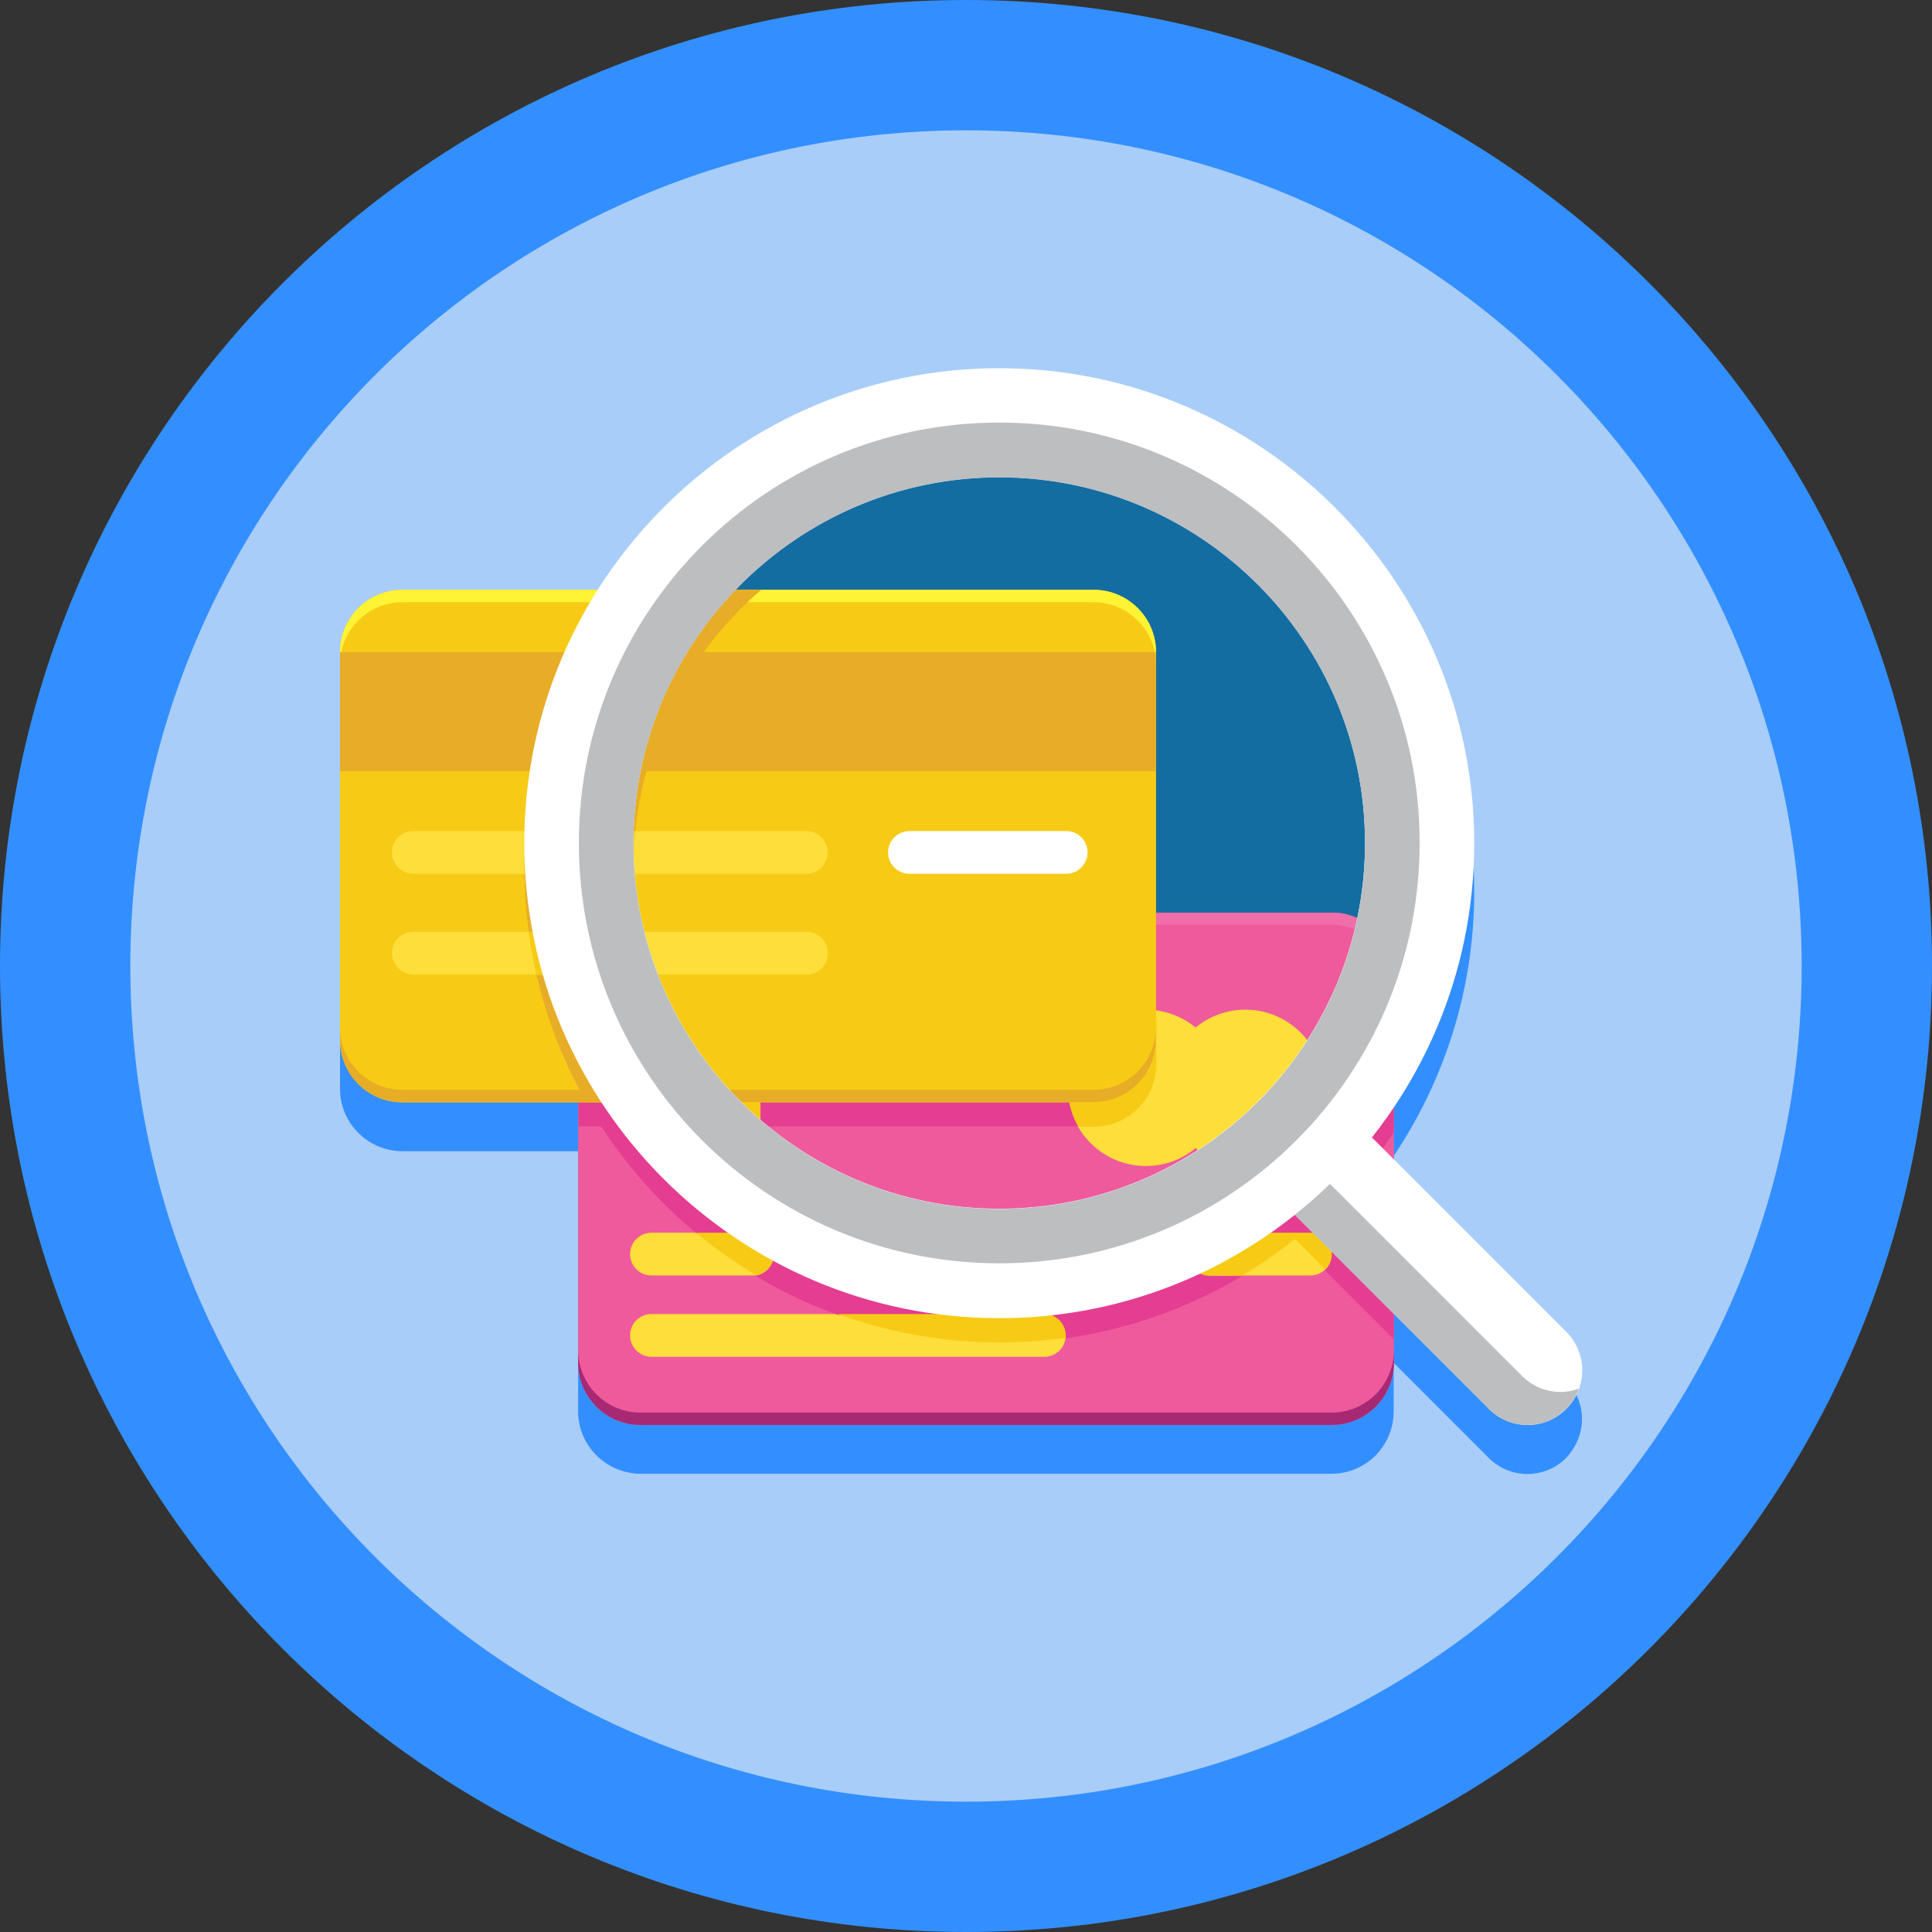 <?xml version="1.0" encoding="UTF-8"?>
<svg xmlns="http://www.w3.org/2000/svg" xmlns:xlink="http://www.w3.org/1999/xlink" xmlns:svgjs="http://svgjs.com/svgjs" version="1.1" width="512" height="512" x="0" y="0" viewBox="0 0 512 512" style="enable-background:new 0 0 512 512" xml:space="preserve" class="">
  <rect x="0" y="0" width="512" height="512" fill="#333333" stroke="none"/>
  <g>
    <path fill="#338FFF" d="M512 256c0 141.387-114.613 256-256 256S0 397.387 0 256 114.613 0 256 0s256 114.613 256 256zm0 0" data-original="#382b73" class=""></path>
    <path fill="#A8CDF9" d="M477.46 256c0 122.309-99.151 221.46-221.46 221.46S34.54 378.31 34.54 256 133.69 34.54 256 34.54 477.46 133.69 477.46 256zm0 0" data-original="#473080" class=""></path>
    <path fill="#338FFF" d="M415.969 385.285c.062-.062.129-.129.129-.191.257-.32.449-.578.64-.903.067-.129.196-.254.258-.382.129-.258.324-.516.45-.774.128-.191.257-.45.324-.644 0-.063.062-.063.062-.13 2.574-5.402 1.61-12.027-2.828-16.464l-45.668-45.668v-13.766c13.441-20.066 21.351-44.125 21.351-70.047 0-69.402-56.472-125.875-125.875-125.875-44.769 0-84.132 23.477-106.453 58.79h-51.714c-9.133 0-16.532 7.398-16.532 16.53v99.571-.066 3.28c0 4.118 1.48 7.849 3.989 10.743 3.023 3.535 7.527 5.79 12.543 5.79h46.57v65.734-.063 3.281c0 5.145 2.379 9.778 6.11 12.801a16.618 16.618 0 0 0 4.76 2.7c1.802.644 3.665 1.03 5.661 1.03h183.121c4.055 0 7.785-1.48 10.68-3.925a11.203 11.203 0 0 0 1.734-1.735 16.551 16.551 0 0 0 4.055-10.87v-3.282.063-9.649l25.21 25.215a14.474 14.474 0 0 0 10.231 4.246c2.313 0 4.63-.578 6.754-1.672 1.285-.644 2.442-1.543 3.535-2.574.325-.45.645-.77.903-1.094zm0 0" data-original="#382b73" class=""></path>
    <path fill="#136DA0" d="M264.813 320.387c-53.454 0-96.934-43.48-96.934-96.934 0-53.45 43.48-96.933 96.934-96.933 53.449 0 96.933 43.484 96.933 96.933.063 53.453-43.418 96.934-96.934 96.934zm0 0" data-original="#136da0"></path>
    <path fill="#EF5A9D" d="M369.398 258.316v102.786c0 9.132-7.394 16.53-16.53 16.53H169.745c-9.137 0-16.531-7.398-16.531-16.53V258.316c0-.578 0-1.093.062-1.609 0-.191.067-.32.067-.516 0-.129.062-.254.062-.382.067-.516.196-.965.324-1.48.063-.259.125-.517.192-.774.062-.258.129-.45.191-.707v-.063c.067-.195.13-.324.196-.515.191-.45.386-.903.578-1.352.062-.129.129-.32.258-.45 0-.066.062-.128.062-.128.066-.192.195-.32.324-.516.063-.191.192-.32.32-.512.13-.195.258-.386.387-.582 0-.062.063-.062.063-.128.129-.13.195-.32.324-.45.063-.062.063-.129.125-.191.129-.129.258-.324.387-.453l.129-.125c.129-.196.324-.324.449-.516.195-.195.324-.387.515-.515.196-.13.325-.32.516-.45.063-.066.129-.066.129-.129.129-.128.32-.257.45-.386l.066-.063c.191-.129.32-.258.511-.387 1.032-.773 2.125-1.351 3.282-1.867.191-.062.386-.191.578-.258.129-.062.195-.062.324-.128.191-.063.383-.125.578-.192.45-.129.965-.258 1.48-.387.126-.062.32-.062.45-.062.129-.066.32-.066.449-.066h.066c.192-.063.45-.063.641-.063.195 0 .387-.066.578-.066h185.375c.195 0 .387 0 .582.066h.449c.192 0 .387.063.641.063.258.066.516.066.773.128.387.067.707.13 1.032.258.125.067.32.067.449.13.578.19 1.223.386 1.8.644.321.129.579.258.9.449.128.062.323.129.452.258.192.129.383.191.512.32.129.066.258.129.324.195.32.192.707.45 1.028.707.128.063.257.192.386.32.13.13.258.192.387.321 1.156.965 2.25 2.125 3.086 3.41.129.195.32.45.45.645.128.191.257.386.323.578.192.258.32.578.45.836.128.191.191.449.32.644.066.192.195.45.258.64.066.259.195.517.258.708 0 .066.066.195.066.324.062.192.125.32.125.516.066.32.195.64.195.898.063.258.13.516.13.774.062.257.062.511.062.707v.258c0 .19 0 .32.066.511v.387c.191.387.191.578.191.773zm0 0" data-original="#ef5a9d"></path>
    <path fill="#A72973" d="M352.867 374.352h-183.12c-9.138 0-16.532-7.399-16.532-16.532v3.282c0 9.132 7.394 16.53 16.531 16.53h183.121c9.137 0 16.531-7.398 16.531-16.53v-3.282c0 9.133-7.394 16.532-16.53 16.532zm0 0" data-original="#a72973"></path>
    <path fill="#F06EA9" d="M369.398 258.316v3.282c0-6.5-3.73-12.094-9.132-14.797-2.25-1.156-4.762-1.735-7.399-1.735H169.04c-.324 0-.582 0-.902.063-.258 0-.45.066-.707.066-.645.063-1.285.192-1.93.383-.195.067-.32.067-.516.129-.129 0-.191.066-.32.129-.129 0-.195.066-.324.129-.192.066-.383.129-.512.195-.129 0-.195.063-.324.13-.129.062-.32.128-.45.19-.062.063-.19.063-.257.13-.258.062-.45.19-.64.32-4.376 2.254-7.59 6.433-8.622 11.386-.191 1.094-.32 2.188-.32 3.344v-3.281c0-.578 0-1.094.062-1.606 0-.195.067-.324.067-.515 0-.13.062-.258.062-.387.067-.516.196-.965.324-1.48.063-.258.125-.512.192-.77.062-.258.129-.453.191-.707v-.066c.067-.192.13-.32.196-.516.191-.45.386-.898.578-1.348.062-.129.129-.324.258-.453 0-.062.062-.129.062-.129.066-.191.195-.32.324-.511.063-.196.192-.325.32-.516.13-.191.258-.387.387-.578 0-.067.063-.067.063-.129.129-.129.195-.32.324-.45.063-.066.063-.128.125-.195.129-.128.258-.32.387-.449l.129-.129c.129-.191.324-.32.449-.515.195-.192.324-.387.515-.512.196-.129.325-.324.516-.453.063-.063.129-.063.129-.13.129-.128.32-.257.45-.382l.066-.066c.191-.13.32-.258.511-.387 1.032-.77 2.125-1.352 3.282-1.863.191-.067.386-.196.578-.258.129-.066.195-.066.324-.129.191-.066.383-.129.578-.191.45-.13.965-.258 1.48-.387.126-.067.32-.067.45-.067.129-.062.32-.062.449-.062h.066c.192-.066.45-.066.641-.066.195 0 .387-.063.578-.063h185.375c.195 0 .387 0 .582.063h.449c.192 0 .387.066.641.066.258.062.516.062.773.129.387.062.707.129 1.032.258.125.062.32.062.449.129.578.191 1.223.382 1.8.64.321.13.579.258.9.45.128.066.323.128.452.257.192.13.383.196.512.324.129.063.258.13.324.192.32.191.707.45 1.028.707.128.066.257.195.386.324.13.125.258.192.387.32 1.156.965 2.25 2.122 3.086 3.41.129.192.32.45.45.641.128.196.257.387.323.578.192.258.32.582.45.836.128.196.191.453.32.645.066.195.195.449.258.644.066.258.195.516.258.707 0 .063.066.192.066.32.062.196.125.325.125.516.066.32.195.645.195.903.063.254.13.511.13.77.062.257.062.515.062.706v.258c0 .195 0 .32.066.516v.386c.191.32.191.512.191.707zm0 0" data-original="#f06ea9"></path>
    <path fill="#E43D91" d="M194.832 305.012h-17.625a6.613 6.613 0 0 1-6.625-6.625v-17.621a6.613 6.613 0 0 1 6.625-6.625h17.625a6.616 6.616 0 0 1 6.625 6.625v17.62a6.616 6.616 0 0 1-6.625 6.626zm0 0" data-original="#e43d91" class=""></path>
    <path fill="#FEDE3A" d="M194.832 303.727h-17.625a6.613 6.613 0 0 1-6.625-6.625v-17.625a6.616 6.616 0 0 1 6.625-6.625h17.625a6.618 6.618 0 0 1 6.625 6.625v17.625a6.616 6.616 0 0 1-6.625 6.625zm0 0" data-original="#fede3a" class=""></path>
    <g fill="#F7CB15">
      <path d="M179.395 281.664h13.25v13.25h-13.25zm0 0" fill="#F7CB15" data-original="#f7cb15" class=""></path>
      <path d="M170.582 281.664h30.875v1.352h-30.875zM170.582 293.563h30.875v1.351h-30.875zm0 0" fill="#F7CB15" data-original="#f7cb15" class=""></path>
      <path d="M179.441 272.82h1.352v30.875h-1.352zM191.344 272.82h1.351v30.875h-1.351zm0 0" fill="#F7CB15" data-original="#f7cb15" class=""></path>
    </g>
    <path fill="#FEDE3A" d="M248.73 338.012h-26.82c-3.152 0-5.66-2.574-5.66-5.66 0-3.153 2.57-5.664 5.66-5.664h26.758c3.152 0 5.66 2.574 5.66 5.664.063 3.148-2.508 5.66-5.598 5.66zM298.004 338.012h-26.758c-3.152 0-5.664-2.574-5.664-5.66 0-3.153 2.574-5.664 5.664-5.664h26.758c3.148 0 5.66 2.574 5.66 5.664a5.632 5.632 0 0 1-5.66 5.66zM350.746 288.29c0 11.437-9.273 20.71-20.71 20.71-11.442 0-20.712-9.273-20.712-20.71s9.27-20.712 20.711-20.712c11.438 0 20.711 9.274 20.711 20.711zm0 0" data-original="#fede3a" class=""></path>
    <path fill="#FEDE3A" d="M324.375 288.29c0 11.437-9.273 20.71-20.71 20.71-11.442 0-20.716-9.273-20.716-20.71s9.274-20.712 20.715-20.712c11.438 0 20.711 9.274 20.711 20.711zm0 0" data-original="#fede3a" class=""></path>
    <path fill="#E43D91" d="M169.746 241.785h-1.289c-.191 0-.383.063-.578.063-.191 0-.45.066-.645.066h-.062c-.192 0-.32.063-.45.063-.195 0-.324.066-.452.066-.512.129-.965.258-1.477.387-.195.062-.387.129-.578.191-.13.063-.195.063-.324.129a2.211 2.211 0 0 0-.578.258c-1.157.515-2.25 1.094-3.282 1.863-.191.129-.32.258-.511.387l-.067.066c-.191.13-.32.254-.45.383l-.128.129c-.195.129-.32.324-.516.453-.191.191-.32.32-.515.512-.13.195-.32.324-.45.515l-.128.13c-.13.128-.258.32-.387.449-.063.066-.129.128-.129.195-.125.129-.254.32-.32.45-.063.062-.063.062-.063.128l-.387.578c-.128.191-.195.32-.32.516-.129.191-.195.32-.324.511 0 .067-.063.13-.063.13-.066.128-.195.324-.257.452-.196.45-.387.899-.578 1.348-.067.195-.13.324-.196.516v.066c-.062.258-.129.45-.191.707-.067.258-.13.516-.196.77-.125.453-.19.965-.32 1.48 0 .13-.062.258-.062.387 0 .191-.067.32-.067.516-.062.511-.062 1.093-.062 1.605v40.266h17.558a5.461 5.461 0 0 1-.191-1.477v-17.625a6.613 6.613 0 0 1 6.625-6.625h17.621a6.613 6.613 0 0 1 6.625 6.625v17.625c0 .512-.062 1.027-.191 1.477h84.39a20.663 20.663 0 0 1-2.765-10.29c0-11.449 9.261-20.714 20.71-20.714.903 0 1.801.066 2.637.195v-25.988H169.746zm0 0" data-original="#e43d91" class=""></path>
    <path fill="#F7CB15" d="M201.457 297.102v-17.625a6.618 6.618 0 0 0-6.625-6.625h-17.625a6.616 6.616 0 0 0-6.625 6.625v17.625c0 .515.063 1.027.191 1.48h30.489a5.84 5.84 0 0 0 .195-1.48zM306.363 267.77a18.104 18.104 0 0 0-2.636-.192c-11.45 0-20.711 9.262-20.711 20.711 0 3.73 1.027 7.27 2.765 10.293h4.117c9.133 0 16.532-7.398 16.532-16.531V267.77zm0 0" data-original="#f7cb15" class=""></path>
    <path fill="#F7CB15" d="M306.363 172.832v102.785c0 9.133-7.394 16.531-16.531 16.531H106.645c-9.133 0-16.532-7.398-16.532-16.53V172.831c0-9.133 7.399-16.531 16.532-16.531H289.77c9.199 0 16.593 7.398 16.593 16.531zm0 0" data-original="#f7cb15" class=""></path>
    <path fill="#E7AD27" d="M289.832 288.805H106.645c-9.133 0-16.532-7.399-16.532-16.532v3.282c0 9.132 7.399 16.53 16.532 16.53H289.77c9.132 0 16.53-7.397 16.53-16.53v-3.282c.063 9.133-7.398 16.532-16.468 16.532zm0 0" data-original="#e7ad27"></path>
    <path fill="#FFF335" d="M306.363 172.832v3.281c0-1.16-.129-2.254-.32-3.281-1.543-7.527-8.234-13.25-16.211-13.25H106.645c-7.977 0-14.665 5.66-16.208 13.25-.195 1.094-.324 2.188-.324 3.281v-3.281c0-9.133 7.399-16.531 16.532-16.531H289.77c9.199 0 16.593 7.398 16.593 16.531zm0 0" data-original="#fff335"></path>
    <path fill="#E7AD27" d="M90.113 172.832h216.188v31.52H90.113zm0 0" data-original="#e7ad27"></path>
    <path fill="#FFFFFF" d="M282.566 231.559h-41.554c-3.153 0-5.66-2.575-5.66-5.66 0-3.153 2.574-5.66 5.66-5.66h41.554c3.149 0 5.66 2.57 5.66 5.66 0 3.085-2.511 5.66-5.66 5.66zm0 0" data-original="#ffffff"></path>
    <path fill="#FEDE3A" d="M199.398 326.688c3.149 0 5.66 2.574 5.66 5.664 0 3.148-2.574 5.66-5.66 5.66h-26.757c-3.153 0-5.66-2.574-5.66-5.66 0-3.153 2.57-5.664 5.66-5.664zm147.875 0h-26.757c-3.153 0-5.66 2.574-5.66 5.664 0 3.148 2.57 5.66 5.66 5.66h26.757c3.153 0 5.66-2.574 5.66-5.66a5.63 5.63 0 0 0-5.66-5.664zm-70.496 21.55H172.641c-3.153 0-5.66 2.57-5.66 5.66 0 3.153 2.57 5.66 5.66 5.66h104.136c3.149 0 5.66-2.574 5.66-5.66 0-3.09-2.511-5.66-5.66-5.66zM109.54 231.558h104.137c3.152 0 5.66-2.574 5.66-5.66 0-3.152-2.57-5.66-5.66-5.66H109.539c-3.152 0-5.66 2.57-5.66 5.66 0 3.086 2.508 5.66 5.66 5.66zm109.863 21.032c0-3.152-2.574-5.66-5.66-5.66H109.54c-3.152 0-5.66 2.574-5.66 5.66 0 3.152 2.574 5.66 5.66 5.66h104.137c3.152.066 5.726-2.508 5.726-5.66zm0 0" data-original="#fede3a" class=""></path>
    <path fill="#E43D91" d="M369.398 258.316v-.964c0-.196 0-.325-.062-.516v-.258c0-.258-.066-.516-.066-.707-.063-.258-.063-.516-.13-.773-.062-.32-.128-.641-.19-.899-.067-.191-.067-.32-.13-.515 0-.13-.066-.192-.066-.32-.063-.259-.191-.516-.254-.708-.066-.258-.195-.453-.258-.644-.066-.258-.195-.45-.324-.645a3.424 3.424 0 0 0-.45-.836c-.128-.191-.19-.383-.32-.578a2.301 2.301 0 0 0-.449-.64c-.84-1.29-1.93-2.446-3.09-3.41-.129-.13-.257-.258-.386-.325-.13-.125-.254-.191-.383-.32-.324-.258-.645-.45-1.031-.707-.13-.063-.258-.13-.32-.192-.196-.129-.325-.195-.516-.324a40.93 40.93 0 0 1-.516 3.024 96.093 96.093 0 0 1-11.832 31.968c1.477 2.828 2.25 6.047 2.25 9.453 0 11.454-9.262 20.715-20.71 20.715-2.575 0-5.083-.515-7.4-1.351-16.144 12.027-36.148 19.168-57.824 19.168-24.765 0-47.406-9.328-64.515-24.637l-.578-.578c-1.223 1.285-2.961 2.121-4.825 2.121h-17.625a6.616 6.616 0 0 1-6.625-6.625v-4.953h-15.18a126.016 126.016 0 0 0 29.009 34.543h14.796c3.149 0 5.66 2.574 5.66 5.66 0 2.828-2.058 5.145-4.761 5.598 6.82 4.113 14.086 7.523 21.676 10.289h54.738c3.152 0 5.66 2.574 5.66 5.66v.578c16.852-2.379 32.676-8.102 46.762-16.465h-8.684c-3.152 0-5.66-2.574-5.66-5.66 0-3.152 2.574-5.66 5.66-5.66h26.758c3.152 0 5.66 2.574 5.66 5.66 0 1.61-.64 3.086-1.734 4.117l18.203 18.203v-40.972l-5.79-5.79a100.906 100.906 0 0 0 5.79-7.976v-41.809zm0 0" data-original="#e43d91" class=""></path>
    <path fill="#E7AD27" d="M170.582 279.477a6.616 6.616 0 0 1 6.625-6.625h.77c-2.313-4.63-4.243-9.52-5.79-14.536h-30.035a125.174 125.174 0 0 0 11.063 29.782c.129.257.258.511.387.77a132.005 132.005 0 0 0 1.8 3.28h15.18zm0 0" data-original="#e7ad27"></path>
    <path fill="#F7CB15" d="M348.496 278.836c-6.625 11.254-15.437 21.031-25.86 28.812 2.317.903 4.762 1.352 7.4 1.352 11.448 0 20.71-9.262 20.71-20.71 0-3.411-.836-6.626-2.25-9.454zM193.027 294.914c-.125-.129-.254-.258-.382-.45-.258-.32-.516-.577-.836-.901-.196-.192-.325-.383-.516-.579-.258-.257-.45-.578-.707-.836h-20.004v4.954a6.613 6.613 0 0 0 6.625 6.625h17.625c1.93 0 3.664-.836 4.82-2.122-2.312-2.125-4.5-4.375-6.625-6.69zm0 0" data-original="#f7cb15" class=""></path>
    <path fill="#E7AD27" d="M168.652 241.848a106.753 106.753 0 0 1-.707-10.29H139c.063 5.212.45 10.356 1.156 15.372h29.332c-.129-.578-.195-1.223-.324-1.801-.254-1.094-.383-2.188-.512-3.281zM168.395 220.172c.515-5.402 1.542-10.742 2.957-15.887 3.152-11.512 8.363-22.125 15.18-31.515a99.227 99.227 0 0 1 11.644-13.25c1.156-1.16 2.441-2.254 3.664-3.282h-39.106l-2.316 3.282c-2.828 4.242-5.469 8.617-7.781 13.25-5.02 9.84-8.813 20.386-11.067 31.515-1.093 5.211-1.8 10.485-2.25 15.887zm0 0" data-original="#e7ad27"></path>
    <path fill="#F7CB15" d="M352.934 332.352c0-3.153-2.575-5.664-5.66-5.664h-26.758c-3.153 0-5.66 2.574-5.66 5.664 0 3.148 2.57 5.66 5.66 5.66h8.683a122.797 122.797 0 0 0 13.957-9.649l8.04 8.04c1.093-.965 1.738-2.446 1.738-4.051zM276.777 348.238H222.04c13.379 4.824 27.785 7.524 42.836 7.524 5.984 0 11.836-.387 17.563-1.223v-.578c0-3.152-2.512-5.723-5.66-5.723zM169.422 246.93h-29.328c.511 3.86 1.222 7.656 2.058 11.386h29.973c-1.094-3.73-2.059-7.527-2.703-11.386zM167.879 229.82c0-3.28.195-6.496.45-9.648h-29.071a120.774 120.774 0 0 0-.387 9.648v1.739h28.945c.063-.579.063-1.16.063-1.739zM205.121 332.352c0-3.153-2.574-5.664-5.66-5.664h-14.988c5.02 4.183 10.359 7.914 15.953 11.324 2.637-.516 4.695-2.832 4.695-5.66zm0 0" data-original="#f7cb15" class=""></path>
    <path fill="#FFFFFF" d="M404.84 377.633c-3.73 0-7.399-1.414-10.227-4.246l-58.02-58.02a14.44 14.44 0 0 1 0-20.453 14.445 14.445 0 0 1 20.458 0l58.015 58.02a14.44 14.44 0 0 1 0 20.453 14.352 14.352 0 0 1-10.226 4.246zm0 0" data-original="#ffffff"></path>
    <path fill="#BCBEC0" d="M413.59 368.883a14.373 14.373 0 0 1-10.23-4.242l-58.016-58.02c-4.117-4.117-5.211-9.969-3.41-15.117-1.993.71-3.793 1.8-5.403 3.41a14.44 14.44 0 0 0 0 20.453l58.016 58.02a14.474 14.474 0 0 0 10.23 4.246c3.73 0 7.395-1.414 10.227-4.246a14.538 14.538 0 0 0 3.406-5.403c-1.543.578-3.148.899-4.82.899zm0 0" data-original="#bcbec0" class=""></path>
    <path fill="#FFFFFF" d="M264.813 349.332c-69.403 0-125.88-56.477-125.88-125.879S195.41 97.574 264.814 97.574s125.875 56.477 125.875 125.88-56.407 125.878-125.875 125.878zm0-222.875c-53.454 0-96.934 43.48-96.934 96.934 0 53.449 43.48 96.93 96.934 96.93 53.449 0 96.933-43.481 96.933-96.93.063-53.454-43.418-96.934-96.934-96.934zm0 0" data-original="#ffffff"></path>
    <path fill="#BCBEC0" d="M264.813 111.984c-61.555 0-111.407 49.914-111.407 111.407 0 61.554 49.914 111.402 111.406 111.402 61.555 0 111.407-49.914 111.407-111.402.062-61.493-49.852-111.407-111.406-111.407zm0 208.403c-53.454 0-96.934-43.48-96.934-96.934 0-53.45 43.48-96.933 96.934-96.933 53.449 0 96.933 43.484 96.933 96.933.063 53.453-43.418 96.934-96.934 96.934zm0 0" data-original="#bcbec0" class=""></path>
  </g>
</svg>
